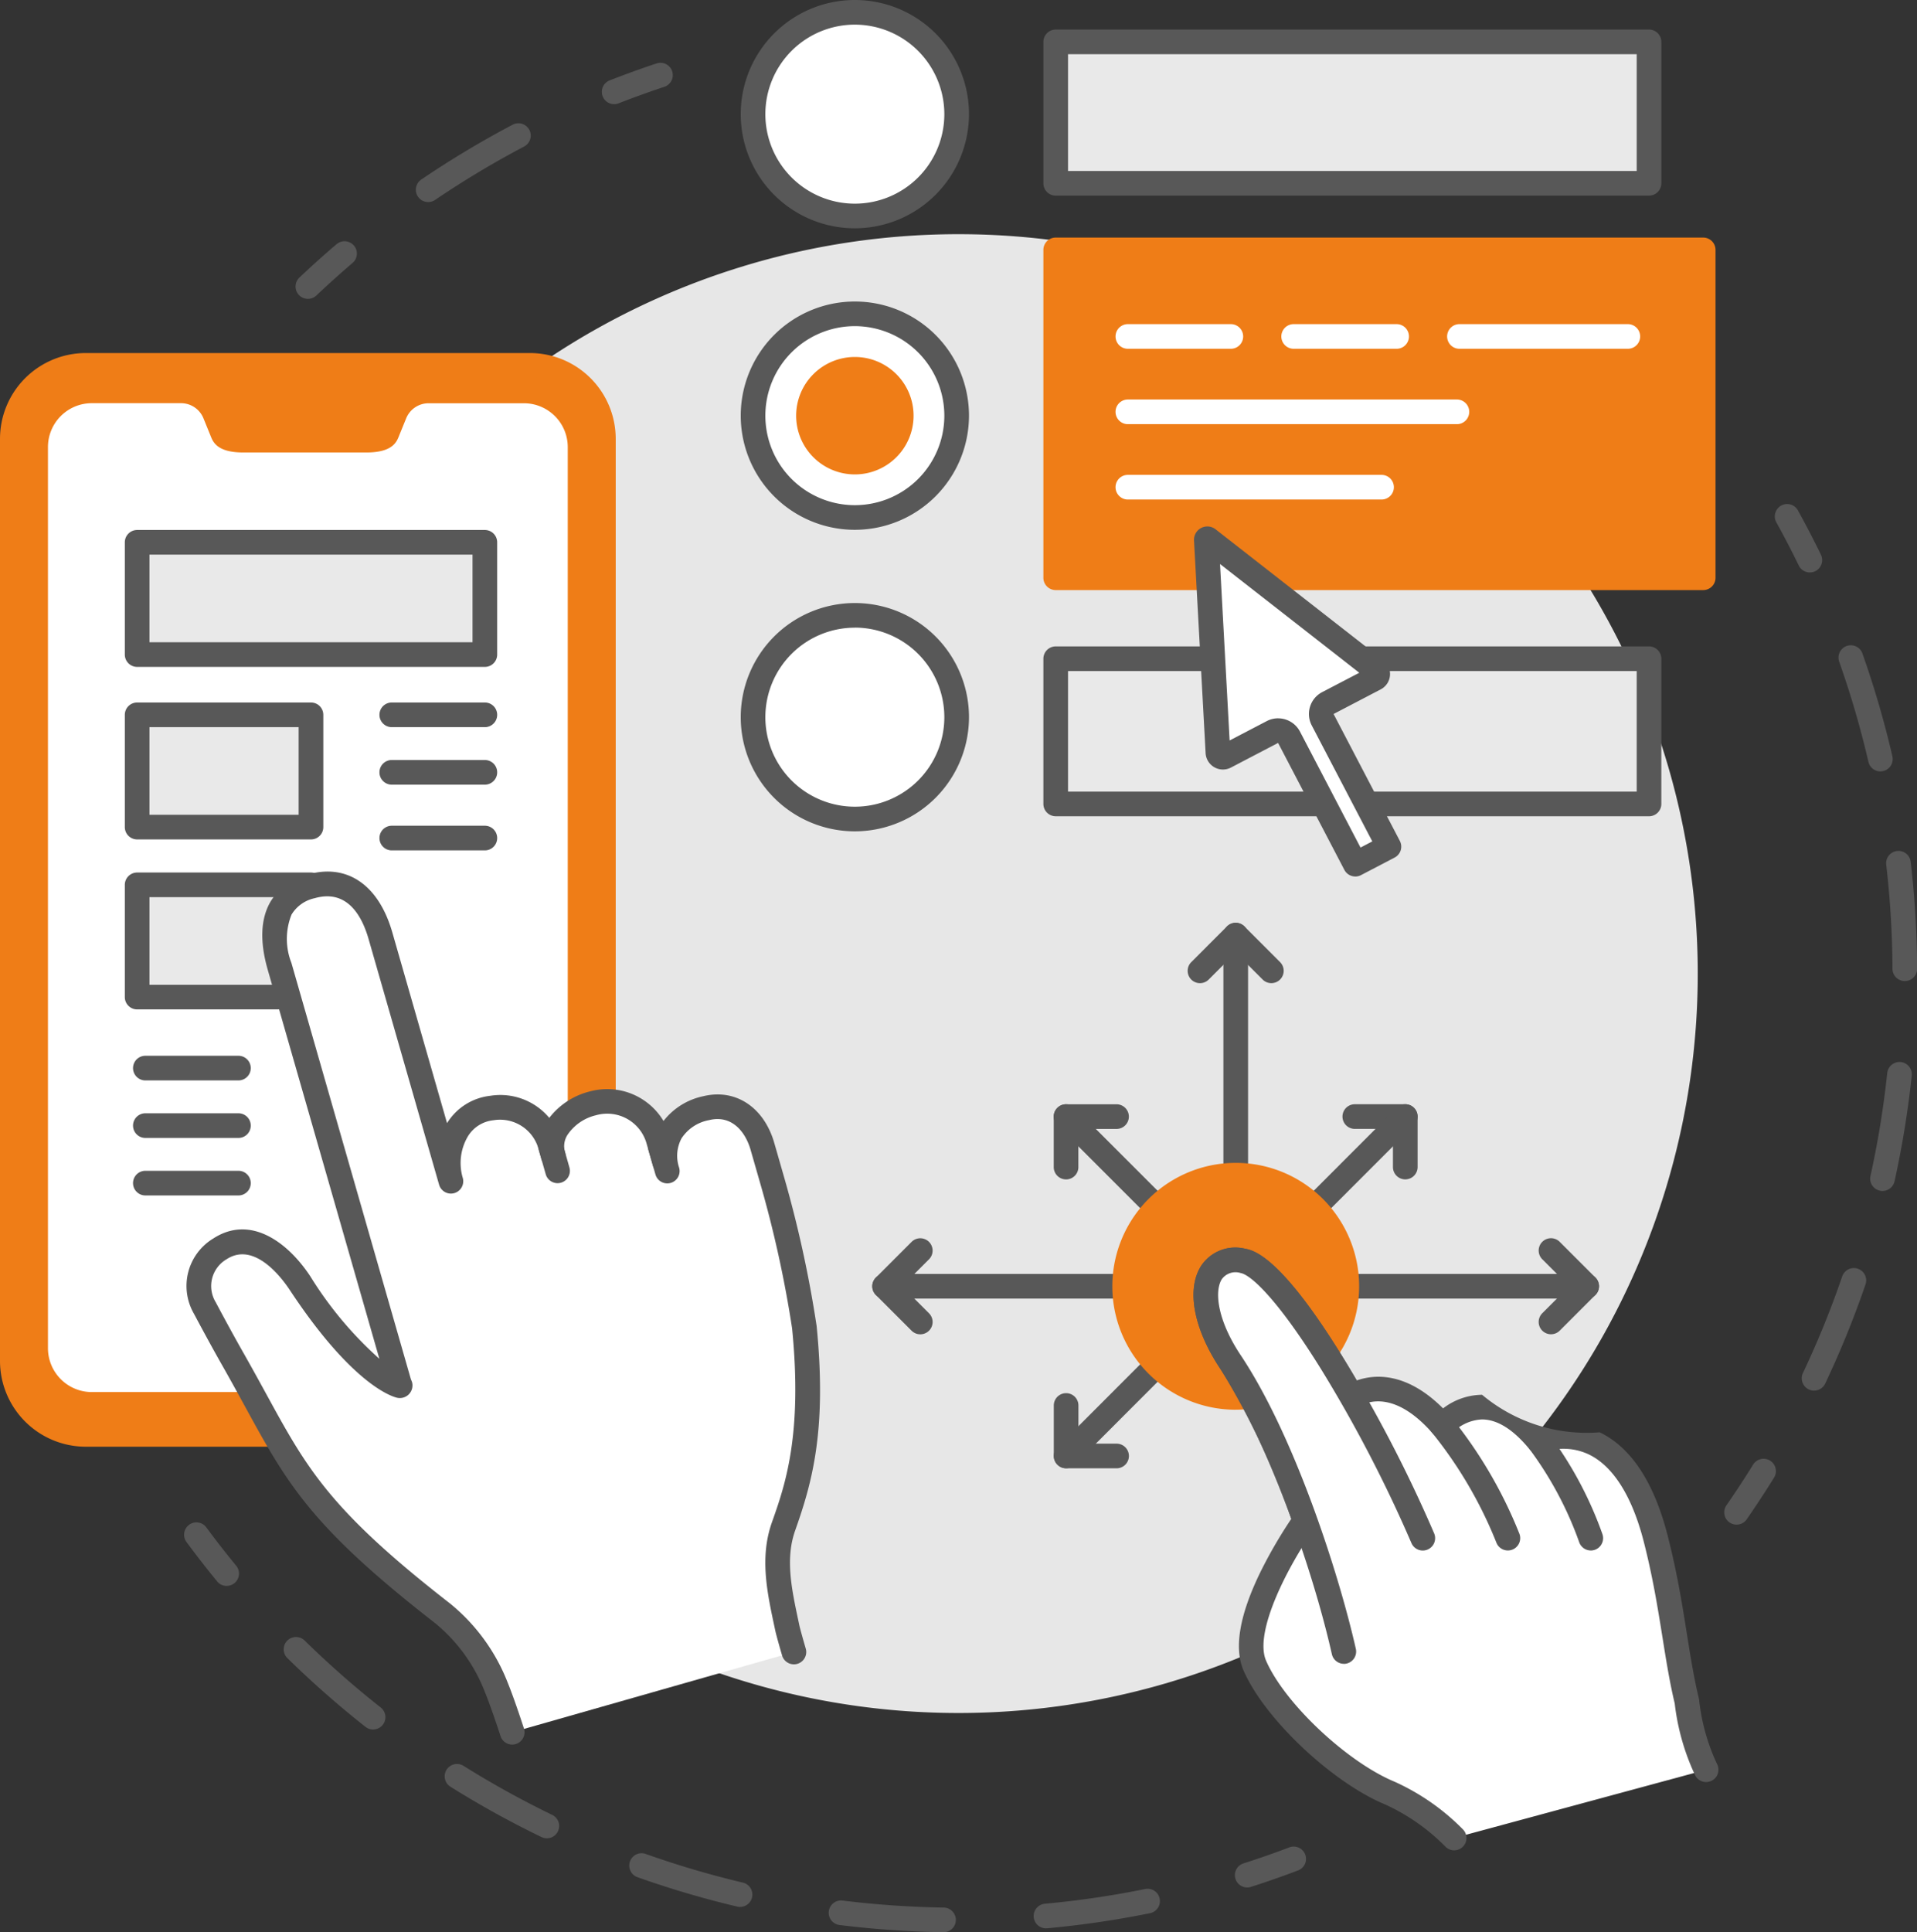 <svg xmlns="http://www.w3.org/2000/svg" xmlns:xlink="http://www.w3.org/1999/xlink" width="160" height="161.233" viewBox="0 0 160 161.233"><rect x="0" y="0" width="160" height="161.233" fill="#333333" stroke="none"/><defs><clipPath id="a"><rect width="160" height="161.233" transform="translate(0 0)" fill="none"/></clipPath></defs><g transform="translate(0 -0.003)"><g transform="translate(0 0.003)" clip-path="url(#a)"><path d="M129.754,193.564a61.7,61.7,0,1,1,55.02,67.723,61.7,61.7,0,0,1-55.02-67.723" transform="translate(-111.125 -118.673)" fill="#e7e7e7"/><path d="M356.337,40.516a1.029,1.029,0,0,1-.375-1.986c1.288-.5,2.607-.979,3.919-1.415a1.028,1.028,0,0,1,.647,1.952c-1.279.424-2.563.888-3.818,1.378a1.027,1.027,0,0,1-.374.071" transform="translate(-305.079 -31.823)" fill="#585858"/><path d="M246.541,79.341a1.028,1.028,0,0,1-.578-1.879,80.3,80.3,0,0,1,7.631-4.577,1.028,1.028,0,0,1,.958,1.82,78.185,78.185,0,0,0-7.435,4.459,1.024,1.024,0,0,1-.576.177" transform="translate(-210.804 -62.48)" fill="#585858"/><path d="M175.5,147.2a1.028,1.028,0,0,1-.707-1.775c1-.951,2.045-1.888,3.1-2.786a1.028,1.028,0,0,1,1.336,1.564c-1.025.875-2.04,1.788-3.018,2.715a1.025,1.025,0,0,1-.707.282" transform="translate(-149.803 -122.262)" fill="#585858"/><path d="M1019,866.577a1.028,1.028,0,0,1-.844-1.614c.768-1.108,1.517-2.25,2.226-3.395a1.028,1.028,0,0,1,1.749,1.083c-.728,1.175-1.5,2.348-2.285,3.484a1.027,1.027,0,0,1-.846.442" transform="translate(-874.061 -739.352)" fill="#585858"/><path d="M1064.775,443.105a1.029,1.029,0,0,1-.929-1.469,77.778,77.778,0,0,0,3.278-8.062,1.028,1.028,0,1,1,1.946.666,79.8,79.8,0,0,1-3.365,8.276,1.029,1.029,0,0,1-.93.588m5.707-16.66a1.029,1.029,0,0,1-1-1.25,78.132,78.132,0,0,0,1.4-8.591,1.028,1.028,0,1,1,2.045.216,80.06,80.06,0,0,1-1.435,8.818,1.029,1.029,0,0,1-1,.807m1.856-17.514a1.028,1.028,0,0,1-1.028-1.023,79.093,79.093,0,0,0-.523-8.691,1.028,1.028,0,0,1,2.043-.237,81.163,81.163,0,0,1,.537,8.918,1.028,1.028,0,0,1-1.023,1.033Zm-2.037-17.494a1.028,1.028,0,0,1-1-.8,77.658,77.658,0,0,0-2.439-8.355,1.028,1.028,0,0,1,1.939-.686,79.723,79.723,0,0,1,2.5,8.577,1.029,1.029,0,0,1-1,1.261" transform="translate(-913.366 -327.065)" fill="#585858"/><path d="M1050.773,303.239a1.028,1.028,0,0,1-.925-.579c-.589-1.212-1.219-2.424-1.87-3.6a1.028,1.028,0,1,1,1.8-1c.669,1.21,1.315,2.454,1.92,3.7a1.029,1.029,0,0,1-.924,1.478" transform="translate(-899.716 -255.47)" fill="#585858"/><path d="M112.282,903.921a1.026,1.026,0,0,1-.8-.376c-.878-1.07-1.739-2.176-2.559-3.288a1.028,1.028,0,0,1,1.655-1.221c.8,1.083,1.638,2.161,2.493,3.2a1.028,1.028,0,0,1-.794,1.681" transform="translate(-93.357 -771.582)" fill="#585858"/><path d="M222.584,990.921h-.016a81.038,81.038,0,0,1-8.657-.6,1.028,1.028,0,0,1,.253-2.041,78.987,78.987,0,0,0,8.436.585,1.028,1.028,0,0,1-.016,2.057m8.562-.324a1.028,1.028,0,0,1-.093-2.052,78.214,78.214,0,0,0,8.368-1.228,1.028,1.028,0,0,1,.409,2.016,80.278,80.278,0,0,1-8.589,1.26c-.032,0-.064,0-.095,0m-25.539-1.782a1.023,1.023,0,0,1-.237-.028,79.7,79.7,0,0,1-8.324-2.455,1.028,1.028,0,1,1,.689-1.938,77.676,77.676,0,0,0,8.108,2.391,1.028,1.028,0,0,1-.236,2.029m-16.121-5.728a1.026,1.026,0,0,1-.447-.1,80.218,80.218,0,0,1-7.6-4.2,1.028,1.028,0,0,1,1.091-1.743,78.1,78.1,0,0,0,7.4,4.091,1.028,1.028,0,0,1-.449,1.954m-14.5-9.079a1.023,1.023,0,0,1-.636-.221,80.723,80.723,0,0,1-6.516-5.734,1.028,1.028,0,0,1,1.44-1.468,78.667,78.667,0,0,0,6.349,5.587,1.028,1.028,0,0,1-.637,1.836" transform="translate(-143.842 -829.688)" fill="#585858"/><path d="M730.079,1093.389a1.029,1.029,0,0,1-.313-2.008c1.282-.41,2.571-.86,3.832-1.338a1.028,1.028,0,1,1,.729,1.923c-1.294.49-2.618.953-3.934,1.374a1.026,1.026,0,0,1-.314.05" transform="translate(-625.986 -935.888)" fill="#585858"/><path d="M708.182,549.735a1.024,1.024,0,0,1-.727-.3l-2.252-2.252-2.252,2.252a1.028,1.028,0,0,1-1.454-1.454L704.476,545a1.029,1.029,0,0,1,1.454,0l2.979,2.979a1.028,1.028,0,0,1-.727,1.755" transform="translate(-602.069 -467.696)" fill="#585858"/><line x2="0.003" y2="20.024" transform="translate(103.134 78.031)" fill="#fff"/><path d="M723.3,566.779a1.028,1.028,0,0,1-1.028-1.028l0-20.024a1.028,1.028,0,0,1,2.057,0l0,20.024a1.028,1.028,0,0,1-1.028,1.028" transform="translate(-620.161 -467.696)" fill="#585858"/><path d="M519,738.915a1.025,1.025,0,0,1-.727-.3l-2.979-2.979a1.028,1.028,0,0,1,0-1.454l2.979-2.979a1.028,1.028,0,1,1,1.454,1.454l-2.252,2.252,2.252,2.252a1.028,1.028,0,0,1-.727,1.755" transform="translate(-442.189 -627.574)" fill="#585858"/><line y1="0.003" x2="20.022" transform="translate(73.832 107.33)" fill="#fff"/><path d="M516.023,754.01a1.028,1.028,0,1,1,0-2.057l20.022,0a1.028,1.028,0,0,1,0,2.057Z" transform="translate(-442.19 -645.648)" fill="#585858"/><path d="M909.46,738.892a1.028,1.028,0,0,1-.727-1.755l2.252-2.252-2.252-2.252a1.028,1.028,0,0,1,1.454-1.454l2.979,2.979a1.028,1.028,0,0,1,0,1.454l-2.979,2.979a1.025,1.025,0,0,1-.727.3" transform="translate(-780.008 -627.554)" fill="#585858"/><line x1="20.022" y2="0.003" transform="translate(112.409 107.33)" fill="#fff"/><path d="M788.9,754.01a1.028,1.028,0,0,1,0-2.057l20.023,0a1.028,1.028,0,1,1,0,2.057Z" transform="translate(-676.49 -645.648)" fill="#585858"/><path d="M797.834,658.07a1.028,1.028,0,0,1-1.028-1.028v-3.185h-3.184a1.028,1.028,0,0,1,0-2.057h4.213a1.028,1.028,0,0,1,1.028,1.028v4.213a1.028,1.028,0,0,1-1.028,1.028" transform="translate(-680.545 -559.656)" fill="#585858"/><line x1="7.593" y2="7.601" transform="translate(109.697 93.171)" fill="#fff"/><path d="M769.719,661.449a1.028,1.028,0,0,1-.728-1.755l7.593-7.6a1.028,1.028,0,0,1,1.455,1.454l-7.593,7.6a1.025,1.025,0,0,1-.728.3" transform="translate(-660.022 -559.649)" fill="#585858"/><path d="M623.154,658.087a1.028,1.028,0,0,1-1.028-1.028v-4.213a1.028,1.028,0,0,1,1.028-1.028h4.213a1.028,1.028,0,0,1,0,2.057h-3.185v3.185a1.028,1.028,0,0,1-1.028,1.028" transform="translate(-534.177 -559.671)" fill="#585858"/><line x1="7.597" y1="7.597" transform="translate(88.978 93.174)" fill="#fff"/><path d="M630.758,661.47a1.025,1.025,0,0,1-.727-.3l-7.6-7.6a1.028,1.028,0,0,1,1.454-1.454l7.6,7.6a1.028,1.028,0,0,1-.727,1.755" transform="translate(-534.183 -559.67)" fill="#585858"/><path d="M627.4,828.6h-4.213a1.028,1.028,0,0,1-1.028-1.028v-4.213a1.028,1.028,0,0,1,2.057,0v3.185H627.4a1.028,1.028,0,0,1,0,2.057" transform="translate(-534.206 -706.078)" fill="#585858"/><line x1="7.593" y2="7.597" transform="translate(88.982 113.894)" fill="#fff"/><path d="M623.187,808.038a1.028,1.028,0,0,1-.727-1.755l7.593-7.6a1.028,1.028,0,1,1,1.455,1.454l-7.593,7.6a1.025,1.025,0,0,1-.727.3" transform="translate(-534.205 -685.518)" fill="#585858"/><path d="M680.7,708.321a9.234,9.234,0,0,0,1.768-5.446v0a9.274,9.274,0,0,0-9.273-9.279h0a9.278,9.278,0,1,0,0,18.555,8.966,8.966,0,0,0,1.224-.083" transform="translate(-570.055 -595.54)" fill="#ef7d17"/><path d="M666.944,706.931a10.3,10.3,0,1,1,8.339-4.25,1.028,1.028,0,1,1-1.663-1.209,8.255,8.255,0,1,0-6.676,3.4,7.958,7.958,0,0,0,1.083-.073,1.028,1.028,0,0,1,.281,2.037,10.038,10.038,0,0,1-1.364.092" transform="translate(-563.808 -589.295)" fill="#ef7d17"/><path d="M753.678,786.359a17.282,17.282,0,0,1-1.6-5.68c-.971-4.029-1.219-8.19-2.619-13.646-2.872-11.151-9.759-8.11-9.759-8.11l0,0c-4.53-5.495-8.038-1.285-8.038-1.285l-.005.006c-3.687-4.228-6.623-3.018-7.56-2.446-3.367-5.856-7.018-10.958-9.1-11.312-3.323-.565-4.392,3.378-1.013,8.446a64.77,64.77,0,0,1,6.215,13.236c-.018.026-5.873,8.222-4.187,12.1s7.206,8.953,11.288,10.641a17.814,17.814,0,0,1,5.349,3.741" transform="translate(-611.275 -638.681)" fill="#fff"/><path d="M726.41,786.842a1.024,1.024,0,0,1-.72-.294,16.905,16.905,0,0,0-5.023-3.525c-4.454-1.842-10.1-7.172-11.838-11.182-.826-1.9-.329-4.714,1.476-8.362a39.091,39.091,0,0,1,2.508-4.3,63.214,63.214,0,0,0-5.924-12.518c-2.244-3.366-2.852-6.668-1.587-8.617a3.422,3.422,0,0,1,3.629-1.413c2.145.365,5.288,4.064,9.348,11,1.475-.518,4.134-.732,7.2,2.333a5.431,5.431,0,0,1,3.245-1.136h.013a13.624,13.624,0,0,0,9.82,3.132c2.614,1.268,4.517,4.152,5.656,8.573.8,3.1,1.233,5.833,1.617,8.243.3,1.895.588,3.684,1.006,5.418a1.045,1.045,0,0,1,.028.217,16.857,16.857,0,0,0,1.517,5.3,1.028,1.028,0,1,1-1.891.809,19.246,19.246,0,0,1-1.676-5.935c-.425-1.782-.712-3.581-1.016-5.484-.4-2.482-.806-5.048-1.578-8.055-.967-3.755-2.544-6.256-4.561-7.234a4.959,4.959,0,0,0-3.749-.206,1.026,1.026,0,0,1-1.244-.268c-1.331-1.615-2.648-2.44-3.914-2.452h-.028a3.666,3.666,0,0,0-2.518,1.177,1.034,1.034,0,0,1-1.566.019c-3.112-3.568-5.407-2.758-6.25-2.245a1.029,1.029,0,0,1-1.427-.365c-4.131-7.186-7.187-10.607-8.382-10.811a1.411,1.411,0,0,0-1.559.505c-.633.975-.411,3.381,1.573,6.357a66.6,66.6,0,0,1,6.327,13.459,1.029,1.029,0,0,1-.132.946c-2.14,2.994-5.14,8.655-4.08,11.094,1.541,3.546,6.759,8.455,10.738,10.1a18.947,18.947,0,0,1,5.676,3.956,1.028,1.028,0,0,1-.719,1.763" transform="translate(-605.036 -632.44)" fill="#585858"/><path d="M723.444,776.491c-1.52-6.757-5.3-17.913-9.459-24.156-3.379-5.068-2.31-9.011,1.013-8.446,3.513.6,11.487,14.7,15.034,23.142" transform="translate(-611.275 -638.681)" fill="#fff"/><path d="M717.2,771.278a1.029,1.029,0,0,1-1-.8c-1.621-7.2-5.435-18-9.312-23.811-2.244-3.366-2.852-6.668-1.587-8.617a3.423,3.423,0,0,1,3.629-1.413c.714.121,2.887.491,8.206,9.1a114.594,114.594,0,0,1,7.6,14.657,1.028,1.028,0,0,1-1.9.8,114.09,114.09,0,0,0-7.457-14.372c-3.566-5.771-5.892-8-6.8-8.155a1.411,1.411,0,0,0-1.559.505c-.633.975-.411,3.381,1.573,6.357,4.534,6.8,8.229,18.378,9.607,24.5a1.03,1.03,0,0,1-1,1.254" transform="translate(-605.036 -632.44)" fill="#585858"/><path d="M850.713,840.576a35.987,35.987,0,0,1,5.587,9.52" transform="translate(-730.449 -721.745)" fill="#fff"/><path d="M850.054,844.878a1.028,1.028,0,0,1-.943-.618,35.563,35.563,0,0,0-5.412-9.246,1.028,1.028,0,0,1,1.535-1.369A37.5,37.5,0,0,1,851,843.439a1.029,1.029,0,0,1-.942,1.439" transform="translate(-724.203 -715.499)" fill="#585858"/><path d="M909.214,851.508a30.235,30.235,0,0,1,4.243,7.975" transform="translate(-780.68 -731.132)" fill="#fff"/><path d="M907.211,854.266a1.029,1.029,0,0,1-.959-.657,29.638,29.638,0,0,0-4.085-7.7,1.028,1.028,0,0,1,1.6-1.289,31.6,31.6,0,0,1,4.4,8.248,1.029,1.029,0,0,1-.959,1.4" transform="translate(-774.434 -724.886)" fill="#585858"/><path d="M50.486,215.675H13.395a6.127,6.127,0,0,0-6.121,6.133v76.936a6.127,6.127,0,0,0,6.121,6.133H50.486a6.127,6.127,0,0,0,6.121-6.133V221.808a6.127,6.127,0,0,0-6.121-6.133" transform="translate(-6.246 -185.186)" fill="#ef7d17"/><path d="M44.241,299.66H7.149A7.163,7.163,0,0,1,0,292.5V215.562A7.163,7.163,0,0,1,7.149,208.4H44.241a7.163,7.163,0,0,1,7.149,7.161V292.5a7.163,7.163,0,0,1-7.149,7.161m-37.092-89.2a5.1,5.1,0,0,0-5.092,5.1V292.5a5.1,5.1,0,0,0,5.092,5.1H44.241a5.1,5.1,0,0,0,5.092-5.1V215.562a5.1,5.1,0,0,0-5.092-5.1Z" transform="translate(0 -178.94)" fill="#ef7d17"/><path d="M65.413,245.892l-.651,1.6c-.6,1.481-2.037,1.889-3.628,1.889H50.87c-1.591,0-3.024-.407-3.628-1.889l-.651-1.6a1,1,0,0,0-.923-.623H38.215a2.631,2.631,0,0,0-2.623,2.64v75.181a2.632,2.632,0,0,0,2.623,2.64H74.3a2.632,2.632,0,0,0,2.623-2.64V247.907a2.632,2.632,0,0,0-2.624-2.64H66.336a1,1,0,0,0-.923.623" transform="translate(-30.56 -210.594)" fill="#fff"/><path d="M68.05,320.512H31.969a3.664,3.664,0,0,1-3.651-3.669V241.662a3.659,3.659,0,0,1,3.651-3.668h7.453a2.019,2.019,0,0,1,1.875,1.264l.651,1.6c.237.581.755,1.249,2.676,1.249H54.888c1.92,0,2.439-.667,2.676-1.249l.651-1.6h0A2.02,2.02,0,0,1,60.09,238h7.96a3.66,3.66,0,0,1,3.652,3.669v75.181a3.664,3.664,0,0,1-3.652,3.669M31.969,240.051a1.576,1.576,0,0,0-1.125.469,1.608,1.608,0,0,0-.469,1.142v75.182a1.605,1.605,0,0,0,1.595,1.612H68.05a1.605,1.605,0,0,0,1.595-1.612V241.663a1.61,1.61,0,0,0-.469-1.142,1.576,1.576,0,0,0-1.126-.47H60.112l-.644,1.581c-.684,1.678-2.225,2.529-4.58,2.529H44.624c-2.355,0-3.9-.851-4.58-2.529l-.644-1.581H31.969Zm28.15-.015h0" transform="translate(-24.315 -204.35)" fill="#fff"/><rect width="29.022" height="9.369" transform="translate(11.446 45.252)" fill="#e9e9e9"/><path d="M103.744,324.255H74.722a1.028,1.028,0,0,1-1.028-1.028v-9.369a1.028,1.028,0,0,1,1.028-1.028h29.022a1.028,1.028,0,0,1,1.028,1.028v9.369a1.028,1.028,0,0,1-1.028,1.028M75.751,322.2h26.965v-7.313H75.751Z" transform="translate(-63.276 -268.605)" fill="#585858"/><rect width="14.511" height="9.369" transform="translate(11.446 59.649)" fill="#e9e9e9"/><path d="M89.233,426.092H74.722a1.028,1.028,0,0,1-1.028-1.028v-9.369a1.028,1.028,0,0,1,1.028-1.028H89.233a1.028,1.028,0,0,1,1.028,1.028v9.369a1.028,1.028,0,0,1-1.028,1.028m-13.482-2.057H88.2v-7.313H75.751Z" transform="translate(-63.276 -356.046)" fill="#585858"/><rect width="14.511" height="9.369" transform="translate(11.446 73.832)" fill="#e9e9e9"/><path d="M89.233,526.422H74.722a1.028,1.028,0,0,1-1.028-1.028v-9.369A1.028,1.028,0,0,1,74.722,515H89.233a1.028,1.028,0,0,1,1.028,1.028v9.369a1.028,1.028,0,0,1-1.028,1.028m-13.482-2.057H88.2v-7.312H75.751Z" transform="translate(-63.276 -442.192)" fill="#585858"/><path d="M143.644,592.566s-.752-2.335-1.324-3.739a15.107,15.107,0,0,0-4.507-6.2c-11.9-9.251-12.534-12.479-17.473-21.169-1.155-2.032-2.352-4.3-2.352-4.3a3.61,3.61,0,0,1,1.271-4.934c2.857-1.849,5.526,1.122,6.675,2.863,5.211,7.893,8.338,8.564,8.338,8.564h0l-10.047-35.006c-.615-2.143-1.057-5.613,2.652-6.668,3.314-.943,5.049,1.614,5.769,4.121l5.881,20.489c-.72-2.508.377-5.725,3.416-6.112a4.343,4.343,0,0,1,4.921,3.271l.2.7c-.668-2.328,1.751-4.034,3.358-4.375a4.441,4.441,0,0,1,5.43,3.109l.734,2.556c-.688-2.4.433-4.561,3.244-5.251,2.348-.576,4.064.988,4.7,3.189l.791,2.755a97.234,97.234,0,0,1,2.708,12.329c.876,8.859-.516,13.177-1.736,16.625-.978,2.764-.293,5.61.314,8.478.092.434.551,2.005.551,2.005" transform="translate(-100.89 -448.016)" fill="#fff"/><path d="M137.409,587.342a1.029,1.029,0,0,1-.979-.713c-.007-.023-.747-2.315-1.3-3.667a13.892,13.892,0,0,0-4.186-5.778c-10.382-8.074-12.328-11.633-15.862-18.1-.58-1.06-1.179-2.155-1.873-3.377-1.149-2.023-2.355-4.3-2.367-4.323a4.628,4.628,0,0,1,1.621-6.278c3.1-2.008,6.214.315,8.092,3.159a31.19,31.19,0,0,0,5.764,6.882L117,522.678c-.659-2.3-.6-4.18.191-5.6a5,5,0,0,1,3.168-2.346c3.273-.932,5.9.873,7.039,4.827l4.57,15.924.052-.081a4.871,4.871,0,0,1,3.556-2.2,5.321,5.321,0,0,1,4.924,1.842,6.154,6.154,0,0,1,3.473-2.227,5.474,5.474,0,0,1,6.062,2.487,5.662,5.662,0,0,1,3.315-2.066c2.688-.659,5.07.91,5.93,3.9l.791,2.755a97.886,97.886,0,0,1,2.743,12.512c.858,8.671-.357,13.022-1.79,17.07-.835,2.357-.3,4.859.262,7.506l.088.416c.061.288.359,1.337.532,1.93a1.028,1.028,0,0,1-1.974.577c-.048-.165-.473-1.622-.57-2.081l-.088-.413c-.6-2.811-1.218-5.717-.189-8.621,1.083-3.059,2.566-7.248,1.682-16.181a95.791,95.791,0,0,0-2.674-12.147l-.791-2.755c-.431-1.5-1.567-2.939-3.463-2.474a3.5,3.5,0,0,0-2.3,1.522,3.089,3.089,0,0,0-.2,2.446,1.028,1.028,0,0,1-1.977.567l-.733-2.556a3.413,3.413,0,0,0-4.228-2.387,3.973,3.973,0,0,0-2.378,1.635,1.751,1.751,0,0,0-.206,1.451h0a1.028,1.028,0,1,1-1.977.568h0v0l-.2-.7a3.333,3.333,0,0,0-3.8-2.535,2.833,2.833,0,0,0-2.1,1.292,4.363,4.363,0,0,0-.46,3.516,1.028,1.028,0,0,1-1.977.567l-5.881-20.489c-.568-1.981-1.81-4.181-4.5-3.416a2.992,2.992,0,0,0-1.933,1.366,5.469,5.469,0,0,0-.012,4.029l9.983,34.782a1.1,1.1,0,0,1,.1.264,1.054,1.054,0,0,1-1.293,1.237c-.555-.141-3.831-1.269-8.93-8.991-.648-.981-2.941-4.066-5.258-2.566a2.59,2.59,0,0,0-.919,3.592c.011.02,1.2,2.271,2.336,4.266.7,1.236,1.306,2.34,1.89,3.407,3.4,6.221,5.276,9.647,15.321,17.459a15.977,15.977,0,0,1,4.828,6.626c.58,1.423,1.319,3.715,1.35,3.812a1.029,1.029,0,0,1-.979,1.344" transform="translate(-94.656 -441.763)" fill="#585858"/><line x1="0.605" y1="2.107" transform="translate(45.933 95.594)" fill="#fff"/><path d="M319.272,673.1a1.029,1.029,0,0,1-.988-.745l-.6-2.107a1.028,1.028,0,0,1,1.977-.567l.6,2.107a1.029,1.029,0,0,1-.989,1.312" transform="translate(-272.735 -574.369)" fill="#585858"/><line x2="0.363" y2="1.264" transform="translate(55.127 95.742)" fill="#fff"/><path d="M384.07,673.3a1.029,1.029,0,0,1-.988-.745l-.363-1.265a1.028,1.028,0,0,1,1.977-.567l.363,1.265a1.029,1.029,0,0,1-.989,1.312" transform="translate(-328.581 -575.264)" fill="#585858"/><path d="M232.824,416.723h-7.769a1.028,1.028,0,1,1,0-2.057h7.769a1.028,1.028,0,0,1,0,2.057" transform="translate(-192.356 -356.046)" fill="#585858"/><path d="M232.824,450.668h-7.769a1.028,1.028,0,1,1,0-2.057h7.769a1.028,1.028,0,1,1,0,2.057" transform="translate(-192.356 -385.192)" fill="#585858"/><path d="M232.824,489.464h-7.769a1.028,1.028,0,0,1,0-2.057h7.769a1.028,1.028,0,0,1,0,2.057" transform="translate(-192.356 -418.503)" fill="#585858"/><path d="M87.342,625.246H79.572a1.028,1.028,0,0,1,0-2.057h7.769a1.028,1.028,0,0,1,0,2.057" transform="translate(-67.44 -535.09)" fill="#585858"/><path d="M87.342,659.192H79.572a1.028,1.028,0,0,1,0-2.057h7.769a1.028,1.028,0,0,1,0,2.057" transform="translate(-67.44 -564.237)" fill="#585858"/><path d="M87.342,693.137H79.572a1.028,1.028,0,1,1,0-2.057h7.769a1.028,1.028,0,1,1,0,2.057" transform="translate(-67.44 -593.383)" fill="#585858"/><path d="M461.6,15.774a8.5,8.5,0,1,1-8.5-8.5,8.5,8.5,0,0,1,8.5,8.5" transform="translate(-381.752 -6.249)" fill="#fff"/><path d="M446.855,19.052a9.525,9.525,0,1,1,9.525-9.525,9.536,9.536,0,0,1-9.525,9.525m0-16.994a7.469,7.469,0,1,0,7.468,7.469,7.477,7.477,0,0,0-7.468-7.469" transform="translate(-375.505 -0.002)" fill="#585858"/><path d="M461.6,193.747a8.5,8.5,0,1,1-8.5-8.5,8.5,8.5,0,0,1,8.5,8.5" transform="translate(-381.752 -159.062)" fill="#fff"/><path d="M446.855,197.026a9.525,9.525,0,1,1,9.525-9.525,9.536,9.536,0,0,1-9.525,9.525m0-16.994a7.469,7.469,0,1,0,7.468,7.469,7.477,7.477,0,0,0-7.468-7.469" transform="translate(-375.505 -152.816)" fill="#585858"/><path d="M461.6,371.719a8.5,8.5,0,1,1-8.5-8.5,8.5,8.5,0,0,1,8.5,8.5" transform="translate(-381.752 -311.874)" fill="#fff"/><path d="M446.855,375a9.525,9.525,0,1,1,9.525-9.525A9.536,9.536,0,0,1,446.855,375m0-16.994a7.469,7.469,0,1,0,7.468,7.469A7.477,7.477,0,0,0,446.855,358" transform="translate(-375.505 -305.629)" fill="#585858"/><rect width="49.52" height="11.801" transform="translate(88.113 3.495)" fill="#e9e9e9"/><path d="M666.557,31.31h-49.52a1.028,1.028,0,0,1-1.028-1.028V18.48a1.028,1.028,0,0,1,1.028-1.028h49.52a1.028,1.028,0,0,1,1.028,1.028v11.8a1.028,1.028,0,0,1-1.028,1.028m-48.492-2.056h47.464V19.509H618.065Z" transform="translate(-528.924 -14.985)" fill="#585858"/><rect width="54.043" height="27.359" transform="translate(88.113 20.852)" fill="#ef7d17"/><path d="M671.08,169.647H617.036a1.028,1.028,0,0,1-1.028-1.028v-27.36a1.028,1.028,0,0,1,1.028-1.028H671.08a1.028,1.028,0,0,1,1.028,1.028v27.36a1.028,1.028,0,0,1-1.028,1.028m-53.015-2.057h51.987v-25.3H618.065Z" transform="translate(-528.924 -120.407)" fill="#ef7d17"/><rect width="49.52" height="12.116" transform="translate(88.113 54.968)" fill="#e9e9e9"/><path d="M666.557,395.727h-49.52a1.028,1.028,0,0,1-1.028-1.028V382.582a1.028,1.028,0,0,1,1.028-1.028h49.52a1.028,1.028,0,0,1,1.028,1.028V394.7a1.028,1.028,0,0,1-1.028,1.028m-48.492-2.057h47.464V383.611H618.065Z" transform="translate(-528.924 -327.615)" fill="#585858"/><path d="M726.357,328.965,712.351,318.03a.086.086,0,0,0-.138.072l.969,17.742a.418.418,0,0,0,.61.347l3.936-2.056a1.028,1.028,0,0,1,1.386.435l5.532,10.594,2.806-1.465-5.532-10.594a1.027,1.027,0,0,1,.435-1.386l3.937-2.055a.418.418,0,0,0,.064-.7" transform="translate(-611.528 -273.055)" fill="#fff"/><path d="M718.4,339.952a1.028,1.028,0,0,1-.912-.552l-5.532-10.594-3.935,2.056a1.446,1.446,0,0,1-2.113-1.2l-.969-17.742a1.114,1.114,0,0,1,1.8-.939l14.005,10.935h0a1.446,1.446,0,0,1-.22,2.421l-3.937,2.055,5.532,10.593a1.028,1.028,0,0,1-.436,1.387l-2.807,1.466a1.025,1.025,0,0,1-.475.117m-6.447-13.2a2.057,2.057,0,0,1,1.826,1.1l5.056,9.682.983-.513-5.056-9.682a2.058,2.058,0,0,1,.871-2.774l3.1-1.616-11.623-9.075.8,14.724,3.1-1.616a2.046,2.046,0,0,1,.948-.233m7.523-3.216h0Z" transform="translate(-605.282 -266.813)" fill="#585858"/><path d="M485.069,221.843a3.871,3.871,0,1,1-3.871-3.871,3.871,3.871,0,0,1,3.871,3.871" transform="translate(-409.848 -187.158)" fill="#ef7d17"/><path d="M474.952,220.5a4.9,4.9,0,1,1,4.9-4.9,4.9,4.9,0,0,1-4.9,4.9m0-7.742a2.843,2.843,0,1,0,2.843,2.843,2.846,2.846,0,0,0-2.843-2.843" transform="translate(-403.602 -180.912)" fill="#ef7d17"/><line x2="8.594" transform="translate(94.136 28.075)" fill="#fff"/><path d="M668.237,193.38h-8.594a1.028,1.028,0,0,1,0-2.057h8.594a1.028,1.028,0,0,1,0,2.057" transform="translate(-565.507 -164.276)" fill="#fff"/><line x2="8.594" transform="translate(107.974 28.075)" fill="#fff"/><path d="M766.121,193.38h-8.594a1.028,1.028,0,0,1,0-2.057h8.594a1.028,1.028,0,0,1,0,2.057" transform="translate(-649.553 -164.276)" fill="#fff"/><line x2="14.055" transform="translate(121.811 28.075)" fill="#fff"/><path d="M869.467,193.38H855.412a1.028,1.028,0,0,1,0-2.057h14.054a1.028,1.028,0,0,1,0,2.057" transform="translate(-733.601 -164.276)" fill="#fff"/><line x2="27.464" transform="translate(94.136 34.365)" fill="#fff"/><path d="M687.105,237.873H659.641a1.028,1.028,0,0,1,0-2.057h27.464a1.028,1.028,0,1,1,0,2.057" transform="translate(-565.506 -202.479)" fill="#fff"/><line x2="21.174" transform="translate(94.136 40.655)" fill="#fff"/><path d="M680.815,282.366H659.641a1.028,1.028,0,1,1,0-2.057h21.174a1.028,1.028,0,1,1,0,2.057" transform="translate(-565.506 -240.683)" fill="#fff"/></g></g></svg>